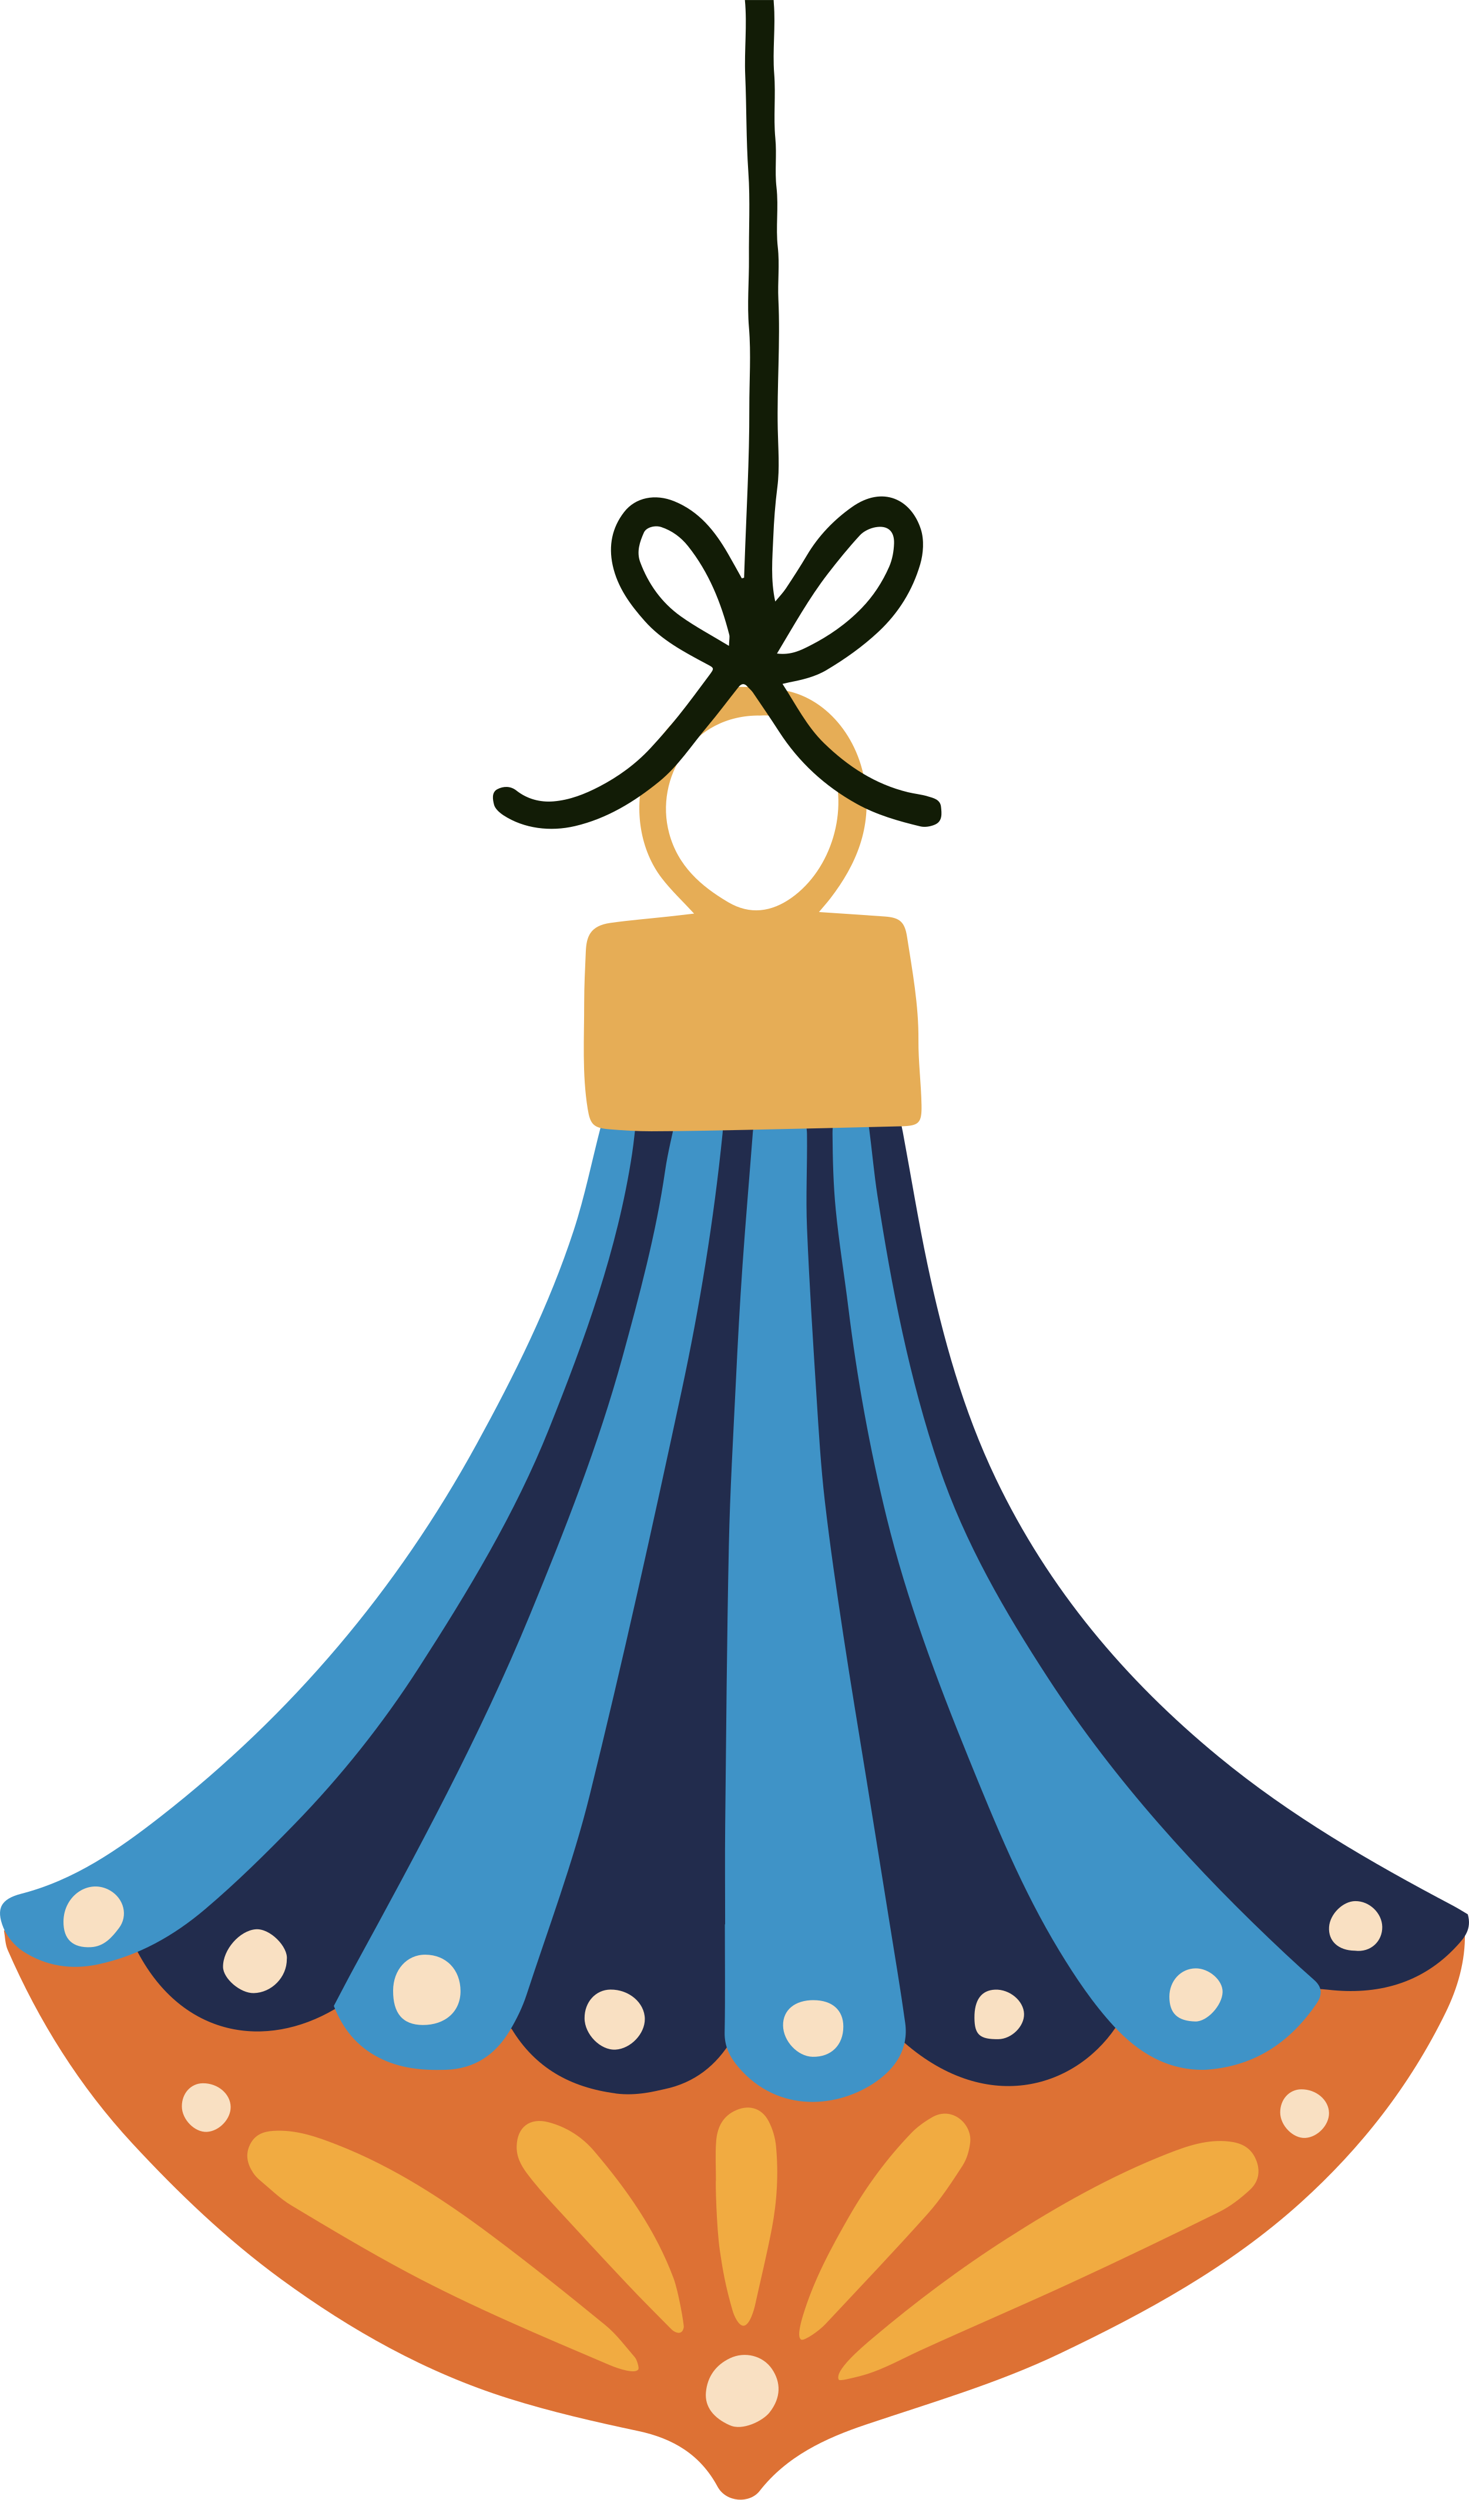 <svg width="134" height="228" viewBox="0 0 134 228" fill="none" xmlns="http://www.w3.org/2000/svg">
<g clip-path="url(#clip0_140_54209)">
<path d="M0.362 176.078C1.318 175.631 1.918 175.29 2.56 175.072C3.109 174.886 3.708 174.733 4.283 174.745C6.319 174.784 8.358 174.886 10.392 174.993C11.139 175.033 11.877 175.174 12.624 175.239C13.104 175.281 13.65 175.428 14.063 175.267C16.892 174.171 19.661 175.394 22.453 175.437C23.94 175.459 25.422 175.823 26.913 175.936C31.832 176.304 36.753 176.659 41.675 176.956C45.96 177.216 50.248 177.527 54.538 177.577C69.342 177.75 84.149 177.803 98.953 177.936C103.954 177.981 108.955 178.204 113.953 178.173C116.461 178.159 118.976 177.832 121.473 177.515C124.073 177.188 126.652 176.71 129.238 176.281C129.922 176.168 130.595 175.984 131.24 175.84C131.579 175.439 131.885 175.081 132.193 174.716C133.262 174.761 133.61 175.357 133.627 176.292C133.675 178.874 132.971 181.305 131.862 183.571C128.615 190.199 124.175 195.896 118.668 200.873C112.114 206.792 104.52 210.916 96.64 214.675C90.946 217.389 84.921 219.14 78.976 221.14C75.265 222.388 71.766 224.021 69.286 227.198C68.381 228.356 66.24 228.254 65.451 226.791C63.875 223.871 61.406 222.4 58.21 221.722C54.233 220.877 50.25 219.968 46.378 218.748C38.835 216.372 32.03 212.543 25.646 207.877C20.665 204.233 16.25 200.003 12.086 195.509C7.267 190.304 3.541 184.353 0.705 177.854C0.467 177.309 0.467 176.659 0.362 176.083V176.078Z" fill="#DD7134"/>
<path d="M56.144 190.928C52.018 190.383 48.822 188.604 46.663 185.037C46.05 184.904 45.478 184.763 44.898 184.661C41.247 184.011 37.581 183.438 33.95 182.695C32.651 182.43 31.661 182.585 30.493 183.269C24.257 186.915 16.71 185.839 12.586 178.086C12.275 177.504 12.168 176.815 12.026 176.366C12.581 175.68 12.98 175.253 13.305 174.776C14.815 172.556 16.147 170.192 17.836 168.119C23.979 160.567 30.179 153.057 36.478 145.634C40.786 140.559 44.754 135.314 46.994 128.959C47.136 128.555 47.334 128.169 47.526 127.784C50.487 121.865 53.251 115.869 54.945 109.44C55.449 107.531 55.992 105.63 56.47 103.896C56.009 103.292 55.726 102.919 55.463 102.574C55.7 101.476 56.472 101.343 57.327 101.351C58.619 101.366 59.912 101.405 61.205 101.405C67.506 101.405 73.811 101.394 80.113 101.399C81.827 101.399 82.042 101.58 82.353 103.244C83.102 107.254 83.75 111.285 84.593 115.275C86.016 122.011 87.851 128.626 90.844 134.874C95.647 144.903 102.613 153.181 111.166 160.222C117.728 165.625 125.026 169.842 132.507 173.79C133.016 174.058 133.505 174.372 133.89 174.598C134.277 175.951 133.567 176.747 132.88 177.493C129.698 180.944 125.594 181.989 121.131 181.472C119.685 181.306 118.41 181.416 117.075 181.746C116.187 181.964 115.313 182.238 114.419 182.418C110.261 183.257 106.098 184.076 101.759 184.935C97.926 190.541 89.828 192.933 82.18 186.025H66.757C65.365 188.366 63.365 189.965 60.613 190.541C59.847 190.702 58.105 191.194 56.15 190.937L56.144 190.928Z" fill="#222C4D"/>
<path d="M66.146 175.507C66.146 172.494 66.118 169.483 66.151 166.469C66.242 157.977 66.304 149.481 66.485 140.991C66.593 135.947 66.89 130.905 67.133 125.861C67.3 122.376 67.489 118.893 67.73 115.414C68.013 111.347 68.366 107.285 68.677 103.221C68.768 102.043 69.713 101.563 70.555 101.233C71.378 100.911 72.456 100.9 73.109 101.668C73.474 102.097 73.604 102.837 73.613 103.439C73.647 106.288 73.494 109.144 73.613 111.991C73.825 117.137 74.159 122.277 74.484 127.414C74.685 130.572 74.874 133.735 75.236 136.876C75.709 140.974 76.311 145.058 76.928 149.139C77.601 153.59 78.35 158.03 79.066 162.473C79.756 166.758 80.452 171.042 81.137 175.329C81.626 178.388 82.146 181.441 82.571 184.508C82.893 186.847 81.714 188.601 79.918 189.858C76.515 192.236 71.028 192.829 67.365 188.544C66.567 187.61 66.075 186.641 66.101 185.356C66.163 182.077 66.12 178.792 66.12 175.513H66.146V175.507Z" fill="#3F93C7"/>
<path d="M30.451 182.952C31.071 181.78 31.679 180.597 32.315 179.43C38.06 168.901 43.782 158.361 48.352 147.253C51.523 139.551 54.581 131.804 56.787 123.754C58.32 118.154 59.836 112.55 60.67 106.788C60.913 105.111 61.341 103.459 61.711 101.668H65.428C65.965 102.128 65.979 102.699 65.909 103.396C65.108 111.296 63.833 119.125 62.172 126.875C59.53 139.189 56.818 151.495 53.794 163.719C52.267 169.895 50.007 175.897 48.024 181.958C47.659 183.071 47.128 184.153 46.528 185.164C45.216 187.378 43.323 188.7 40.639 188.779C38.509 188.844 36.456 188.655 34.53 187.655C32.575 186.641 31.283 185.079 30.451 182.952Z" fill="#3F93C7"/>
<path d="M109.851 188.779C106.431 188.835 103.77 187.138 101.634 184.831C99.719 182.76 98.11 180.36 96.639 177.939C93.254 172.37 90.793 166.342 88.346 160.324C85.436 153.161 82.72 145.925 80.876 138.401C79.332 132.094 78.181 125.714 77.386 119.272C77.018 116.295 76.529 113.33 76.238 110.347C76.014 108.054 75.958 105.738 75.941 103.43C75.929 101.871 76.342 101.346 77.287 101.222C78.421 101.075 79.12 101.674 79.292 103.004C79.553 105.023 79.731 107.054 80.042 109.062C81.34 117.439 82.95 125.751 85.671 133.803C88.01 140.726 91.653 146.982 95.621 153.079C101.705 162.425 109.135 170.602 117.247 178.199C118.11 179.007 118.984 179.803 119.872 180.583C120.619 181.238 120.639 181.936 120.104 182.721C117.635 186.356 114.309 188.533 109.848 188.782L109.851 188.779Z" fill="#3F93C7"/>
<path d="M55.336 101.558H58.096C57.941 102.874 57.833 104.077 57.652 105.272C56.326 113.979 53.325 122.198 50.081 130.315C46.989 138.051 42.684 145.157 38.178 152.147C34.878 157.271 31.107 162.007 26.87 166.365C24.251 169.057 21.567 171.709 18.707 174.132C15.868 176.538 12.637 178.383 8.91 179.168C6.474 179.682 4.166 179.309 2.104 177.976C1.346 177.484 0.645 176.651 0.308 175.815C-0.396 174.067 0.096 173.194 1.929 172.723C6.797 171.471 10.796 168.692 14.671 165.665C26.616 156.333 36.193 145.007 43.47 131.722C46.91 125.446 50.095 119.052 52.323 112.245C53.353 109.099 53.998 105.828 54.838 102.617C54.928 102.269 55.146 101.956 55.336 101.558Z" fill="#3F93C7"/>
<path d="M70.782 62.647C70.838 62.729 70.889 62.881 70.952 62.887C74.906 63.254 78.207 66.821 78.908 71.445C79.516 75.461 78.136 78.822 75.763 81.914C75.443 82.332 75.087 82.725 74.705 83.183C76.787 83.324 78.758 83.448 80.73 83.592C82.073 83.691 82.528 84.083 82.738 85.431C83.224 88.554 83.804 91.664 83.779 94.856C83.764 96.838 84.025 98.821 84.061 100.806C84.093 102.442 83.815 102.685 82.195 102.724C77.457 102.846 72.722 102.953 67.985 103.052C65.131 103.111 62.28 103.17 59.426 103.179C58.136 103.182 56.846 103.1 55.559 102.995C54.128 102.879 53.834 102.535 53.608 101.14C53.09 97.931 53.291 94.7 53.288 91.478C53.288 89.918 53.367 88.359 53.435 86.8C53.494 85.436 53.814 84.436 55.681 84.174C57.432 83.928 59.199 83.787 60.959 83.595C61.739 83.51 62.52 83.417 63.315 83.326C62.266 82.186 61.199 81.194 60.334 80.053C56.521 75.037 58.014 65.745 65.696 63.288C66.123 63.152 66.5 62.867 66.901 62.652H70.782V62.647ZM69.359 65.262C63.114 65.166 59.692 70.978 61.038 75.989C61.838 78.977 63.92 80.81 66.432 82.29C68.417 83.459 70.369 83.177 72.182 81.897C75.862 79.299 77.468 73.831 75.845 69.674C74.716 66.779 71.939 65.084 69.359 65.262Z" fill="#E6AD56"/>
<path d="M66.574 221.199C65.08 220.539 64.277 219.508 64.393 218.2C64.52 216.768 65.292 215.7 66.585 215.085C67.951 214.435 69.6 214.856 70.42 216.068C71.238 217.274 71.266 218.666 70.203 220.022C69.577 220.821 67.699 221.73 66.574 221.194V221.199Z" fill="#F9E0C2"/>
<path d="M114.467 196.752C113.975 195.789 113.135 195.433 112.114 195.317C110.117 195.094 108.282 195.729 106.491 196.433C101.338 198.458 96.538 201.172 91.885 204.149C87.597 206.891 83.527 209.936 79.641 213.218C78.475 214.2 76.091 216.245 76.51 217.039C76.592 217.194 77.757 216.881 78.21 216.773C80.254 216.293 82.059 215.237 83.948 214.373C88.519 212.283 93.147 210.311 97.712 208.204C102.232 206.12 106.72 203.959 111.184 201.756C112.224 201.242 113.186 200.497 114.037 199.703C114.928 198.873 114.985 197.766 114.467 196.752Z" fill="#F1AB41"/>
<path d="M55.212 212.06C51.817 209.283 48.392 206.541 44.882 203.914C40.509 200.641 35.947 197.655 30.822 195.642C28.924 194.896 27.015 194.213 24.922 194.348C24.005 194.407 23.261 194.698 22.82 195.568C22.354 196.489 22.552 197.336 23.072 198.144C23.244 198.412 23.471 198.658 23.717 198.861C24.662 199.647 25.552 200.536 26.596 201.16C30.081 203.25 33.574 205.338 37.158 207.25C43.14 210.438 49.396 213.057 55.627 215.714C56.465 216.07 58.009 216.553 58.235 216.081C58.303 215.937 58.102 215.223 57.924 215.017C57.05 214.003 56.238 212.898 55.212 212.06Z" fill="#F1AB41"/>
<path d="M87.809 197.506C88.197 196.907 88.415 196.133 88.499 195.416C88.698 193.738 86.862 192.046 85.029 193.106C84.342 193.504 83.666 193.981 83.12 194.552C80.922 196.839 79.05 199.381 77.471 202.129C75.8 205.041 74.207 207.993 73.232 211.232C73.014 211.955 72.686 213.223 73.099 213.393C73.387 213.511 74.722 212.585 75.302 211.964C78.422 208.628 81.576 205.321 84.619 201.915C85.824 200.567 86.825 199.025 87.815 197.503L87.809 197.506Z" fill="#F1AB41"/>
<path d="M61.437 207.781C59.811 203.428 57.172 199.683 54.191 196.184C53.116 194.921 51.699 193.998 50.036 193.56C48.33 193.114 47.187 193.995 47.131 195.721C47.097 196.709 47.527 197.5 48.067 198.223C48.802 199.206 49.623 200.135 50.454 201.042C52.7 203.49 54.96 205.928 57.24 208.348C58.49 209.678 59.788 210.964 61.069 212.266C61.219 212.418 61.375 212.585 61.562 212.675C61.991 212.884 62.291 212.74 62.373 212.257C62.407 212.048 61.898 209.012 61.437 207.781Z" fill="#F1AB41"/>
<path d="M70.109 193.456C69.453 192.204 68.206 191.911 66.958 192.552C65.824 193.134 65.411 194.167 65.326 195.32C65.238 196.495 65.306 197.684 65.306 198.864C65.253 198.867 65.354 203.157 65.665 205.27C65.934 207.097 66.172 208.467 66.814 210.709C66.978 211.286 67.388 212.116 67.809 212.122C68.423 212.13 68.833 210.435 68.856 210.331C69.379 207.95 69.962 205.583 70.417 203.191C70.884 200.728 71.023 198.226 70.785 195.729C70.712 194.955 70.471 194.145 70.109 193.456Z" fill="#F1AB41"/>
<path d="M35.859 181.548C35.868 179.659 37.11 178.272 38.793 178.278C40.691 178.286 42 179.636 42.008 181.594C42.017 183.458 40.617 184.709 38.549 184.692C36.736 184.675 35.848 183.638 35.859 181.548Z" fill="#F9E0C2"/>
<path d="M26.161 178.696C26.172 180.326 24.78 181.749 23.145 181.783C21.932 181.808 20.357 180.464 20.345 179.396C20.328 177.806 21.875 176.078 23.326 175.962C24.639 175.858 26.294 177.575 26.163 178.696H26.161Z" fill="#F9E0C2"/>
<path d="M5.79 175.256C5.804 172.858 8.135 171.31 10.05 172.429C11.303 173.16 11.713 174.725 10.842 175.866C10.203 176.705 9.493 177.538 8.274 177.594C6.639 177.671 5.779 176.88 5.79 175.259V175.256Z" fill="#F9E0C2"/>
<path d="M55.684 181.461C57.375 181.444 58.803 182.659 58.82 184.13C58.837 185.491 57.533 186.858 56.147 186.938C54.776 187.014 53.328 185.548 53.322 184.076C53.313 182.599 54.332 181.475 55.684 181.461Z" fill="#F9E0C2"/>
<path d="M18.501 190.005C19.87 189.99 21.027 190.973 21.041 192.165C21.055 193.267 20 194.374 18.877 194.439C17.768 194.501 16.595 193.315 16.589 192.123C16.583 190.928 17.406 190.016 18.501 190.005Z" fill="#F9E0C2"/>
<path d="M118.69 190.558C120.059 190.544 121.216 191.527 121.23 192.719C121.244 193.82 120.189 194.927 119.067 194.992C117.958 195.054 116.784 193.868 116.778 192.676C116.773 191.482 117.596 190.569 118.69 190.558Z" fill="#F9E0C2"/>
<path d="M74.222 182.427C75.91 182.432 76.925 183.33 76.928 184.827C76.931 186.528 75.811 187.632 74.123 187.592C72.762 187.561 71.447 186.166 71.43 184.737C71.413 183.325 72.505 182.418 74.222 182.424V182.427Z" fill="#F9E0C2"/>
<path d="M106.669 182.113C106.669 180.673 107.699 179.549 109.048 179.526C110.284 179.504 111.557 180.616 111.523 181.695C111.486 182.907 110.112 184.393 109.045 184.37C107.413 184.336 106.672 183.63 106.669 182.113Z" fill="#F9E0C2"/>
<path d="M123.581 177.914C122.079 177.897 121.146 177.032 121.236 175.747C121.318 174.572 122.495 173.406 123.615 173.392C124.93 173.375 126.064 174.496 126.087 175.736C126.112 177.038 125.046 178.103 123.581 177.914Z" fill="#F9E0C2"/>
<path d="M91.07 185.985C89.373 186.005 88.901 185.584 88.887 184.048C88.873 182.404 89.52 181.52 90.768 181.467C92.097 181.413 93.384 182.489 93.412 183.684C93.441 184.822 92.27 185.971 91.068 185.985H91.07Z" fill="#F9E0C2"/>
<path d="M84.605 72.622C84.033 72.455 83.428 72.399 82.848 72.26C79.844 71.535 77.358 69.911 75.174 67.787C73.593 66.248 72.618 64.29 71.379 62.375C71.667 62.308 71.828 62.265 71.995 62.231C73.178 62.008 74.363 61.726 75.389 61.116C77.07 60.116 78.659 58.992 80.107 57.645C81.963 55.916 83.241 53.849 83.94 51.468C84.231 50.476 84.31 49.254 84.005 48.288C83.134 45.551 80.546 44.243 77.714 46.246C76.085 47.398 74.662 48.864 73.616 50.629C73.005 51.66 72.352 52.668 71.69 53.668C71.418 54.075 71.07 54.433 70.717 54.863C70.281 52.863 70.457 50.948 70.536 49.039C70.598 47.502 70.711 45.972 70.909 44.438C71.133 42.693 70.983 40.899 70.946 39.123C70.867 35.185 71.189 31.243 71.002 27.297C70.926 25.715 71.13 24.142 70.949 22.538C70.745 20.742 71.039 18.909 70.83 17.081C70.66 15.607 70.87 14.116 70.725 12.611C70.539 10.67 70.776 8.699 70.621 6.727C70.451 4.589 70.765 2.443 70.584 0.274C70.575 0.183 70.575 0.093 70.57 0.003H67.948C68.168 2.288 67.88 4.587 67.979 6.888C68.103 9.817 68.061 12.752 68.262 15.689C68.443 18.299 68.296 20.931 68.318 23.552C68.335 25.656 68.14 27.743 68.318 29.864C68.522 32.276 68.347 34.728 68.352 37.16C68.364 41.969 68.078 46.779 67.914 51.586C67.903 51.954 67.888 52.324 67.874 52.691C67.806 52.711 67.736 52.73 67.668 52.75C67.246 51.996 66.833 51.236 66.401 50.491C65.218 48.443 63.793 46.649 61.502 45.717C59.765 45.011 57.972 45.362 56.934 46.697C55.839 48.107 55.497 49.753 55.887 51.555C56.326 53.58 57.511 55.182 58.823 56.656C60.348 58.37 62.381 59.455 64.39 60.525C65.17 60.941 65.201 60.91 64.664 61.63C63.753 62.853 62.851 64.084 61.898 65.273C61.083 66.287 60.226 67.27 59.344 68.225C58 69.676 56.419 70.829 54.665 71.741C53.347 72.427 51.961 72.972 50.482 73.091C49.269 73.187 48.095 72.885 47.094 72.094C46.562 71.676 45.92 71.696 45.377 71.975C44.814 72.266 44.953 72.938 45.063 73.385C45.156 73.763 45.572 74.13 45.934 74.365C47.789 75.571 50.191 75.876 52.462 75.342C55.344 74.664 57.842 73.147 60.121 71.292C61.875 69.865 63.091 67.962 64.528 66.253C65.51 65.084 66.42 63.858 67.371 62.661C67.62 62.347 67.897 62.285 68.188 62.627C68.341 62.805 68.536 62.954 68.669 63.146C69.475 64.333 70.284 65.516 71.062 66.722C72.864 69.513 75.225 71.69 78.133 73.308C79.963 74.328 81.949 74.89 83.957 75.373C84.373 75.472 84.899 75.381 85.297 75.204C85.99 74.896 85.9 74.184 85.838 73.588C85.767 72.907 85.133 72.78 84.613 72.628L84.605 72.622ZM66.494 58.907C64.831 57.899 63.405 57.145 62.104 56.215C60.359 54.973 59.143 53.273 58.396 51.262C58.051 50.33 58.356 49.426 58.733 48.578C58.95 48.084 59.757 47.886 60.314 48.07C61.309 48.401 62.124 49.008 62.766 49.816C64.664 52.205 65.773 54.97 66.522 57.893C66.576 58.099 66.514 58.334 66.494 58.901V58.907ZM70.875 59.608C72.434 57.012 73.797 54.56 75.511 52.335C76.442 51.129 77.406 49.943 78.439 48.821C78.784 48.446 79.363 48.172 79.878 48.084C80.973 47.898 81.589 48.434 81.555 49.547C81.533 50.267 81.397 51.033 81.109 51.688C80.495 53.086 79.666 54.365 78.588 55.475C77.214 56.893 75.618 58.006 73.868 58.893C73.022 59.322 72.154 59.763 70.875 59.608Z" fill="#121C06"/>
</g>
<defs>
<clipPath id="clip0_140_54209">
<rect width="134" height="228" fill="white"/>
</clipPath>
</defs>
</svg>
